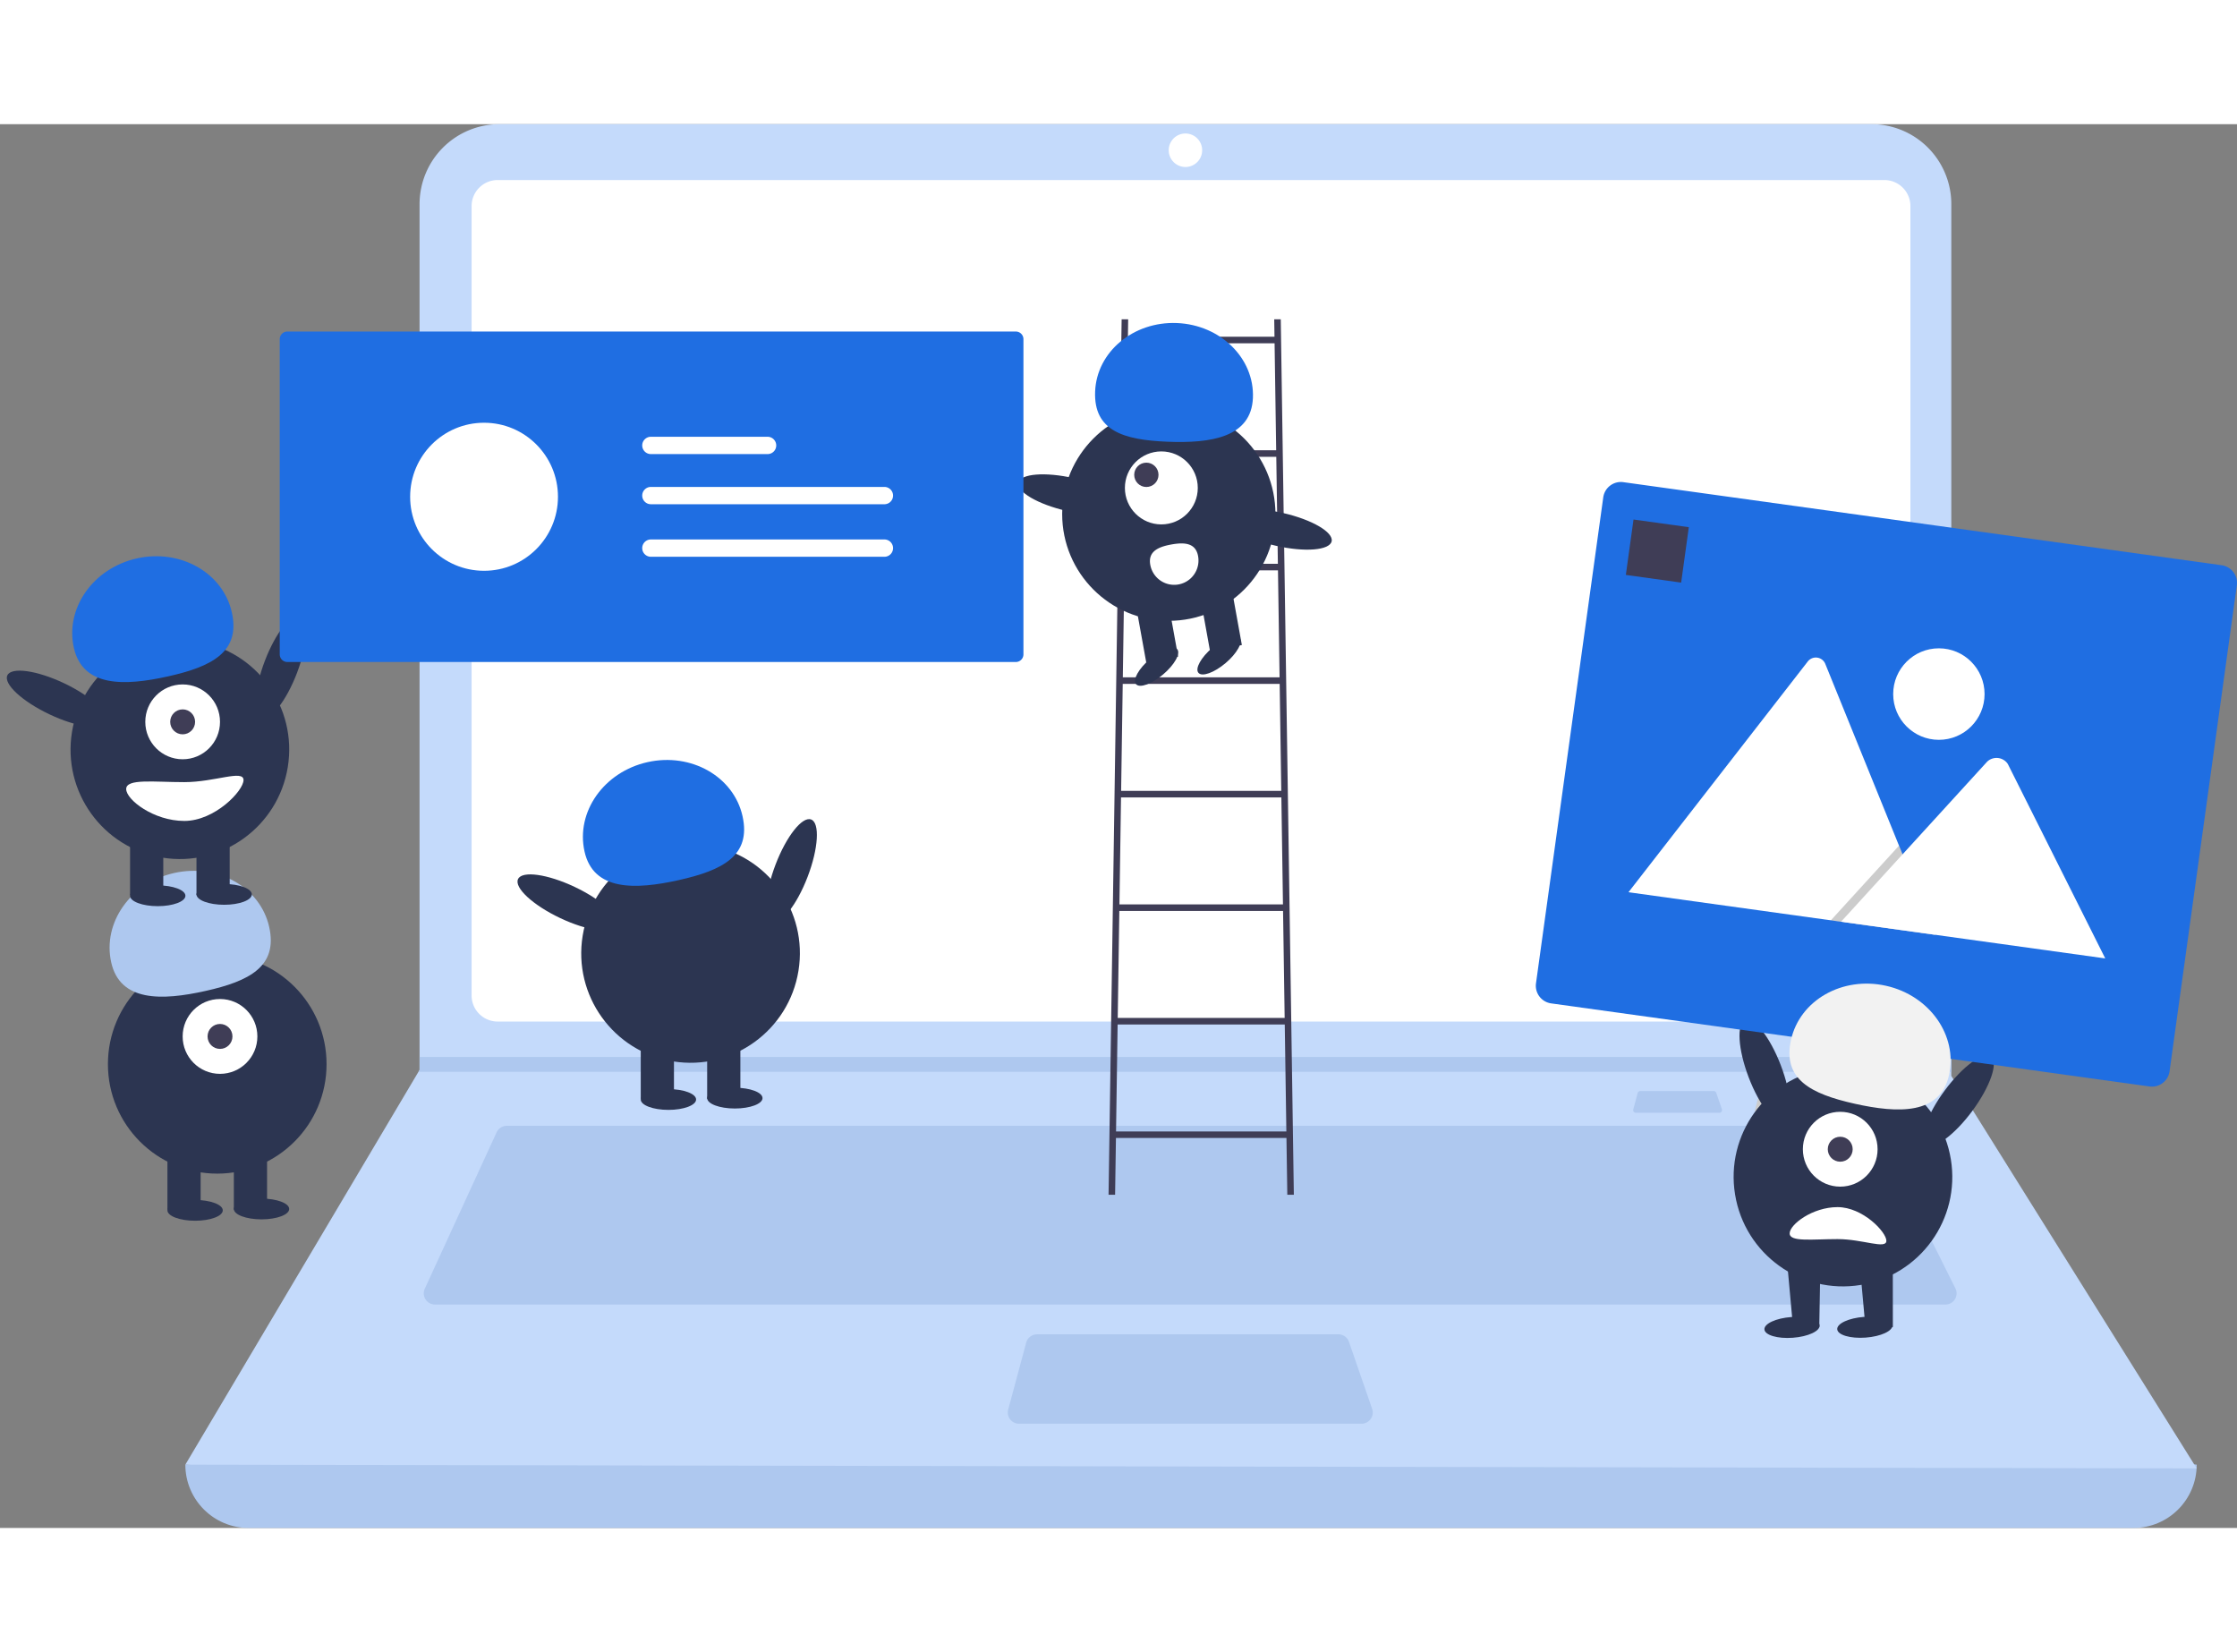 <svg width="650" height="480" viewBox="0 0 408 256" fill="none" xmlns="http://www.w3.org/2000/svg"><rect x="0" y="0" width="408" height="256" fill="#808080" stroke="none"/><path d="M389.123 256H45.33c-6.367 0-11.528-5.168-11.528-11.544 124.625-14.504 246.908-14.504 366.849 0 0 6.376-5.161 11.544-11.528 11.544z" fill="#AEC8EF"/><path d="M400.651 245.135l-366.849-.679 42.517-71.639.203-.34V14.593c0-3.87 1.535-7.583 4.268-10.32A14.56 14.56 0 0 1 91.094 0h250.23c3.865 0 7.572 1.537 10.305 4.274a14.598 14.598 0 0 1 4.267 10.319v158.971l44.755 71.571z" fill="#C4DAFB"/><path d="M90.762 10.186a4.755 4.755 0 0 0-4.747 4.753v143.958a4.755 4.755 0 0 0 4.747 4.753H343.69a4.755 4.755 0 0 0 4.746-4.753V14.939a4.755 4.755 0 0 0-4.746-4.753H90.761z" fill="#fff"/><path d="M92.424 182.663a2.039 2.039 0 0 0-1.848 1.186l-13.1 28.52a2.039 2.039 0 0 0 1.847 2.888h275.5c.705 0 1.359-.365 1.73-.966a2.04 2.04 0 0 0 .089-1.982l-14.24-28.52a2.024 2.024 0 0 0-1.819-1.126H92.424z" fill="#AEC8EF"/><ellipse cx="216.209" cy="4.753" rx="3.051" ry="3.056" fill="#fff"/><path d="M189.13 220.69a2.036 2.036 0 0 0-1.964 1.507l-3.286 12.223a2.038 2.038 0 0 0 1.964 2.567h62.495a2.04 2.04 0 0 0 1.922-2.704l-4.225-12.223a2.034 2.034 0 0 0-1.922-1.37H189.13zM355.897 170.101v2.716H76.319l.21-.34v-2.376h279.368z" fill="#AEC8EF"/><path d="M321.388 176.323c-.224 0-.42.15-.479.367l-.8 2.976a.494.494 0 0 0 .479.625h15.218a.495.495 0 0 0 .468-.658l-1.029-2.976a.495.495 0 0 0-.468-.334h-13.389z" fill="#CCC"/><path d="M299.167 176.323c-.224 0-.42.15-.478.367l-.801 2.976a.495.495 0 0 0 .479.625h15.218a.495.495 0 0 0 .468-.658l-1.029-2.976a.495.495 0 0 0-.468-.334h-13.389z" fill="#AEC8EF"/><path fill-rule="evenodd" clip-rule="evenodd" d="M235.981 195.235h-1.193l-.155-10.352h-31.099l-.155 10.352h-1.193l2.386-159.654h1.192l-.047 3.185h26.733l-.048-3.185h1.193l2.386 159.654zM205.098 80.173h27.971l-.292-19.51H205.39l-.292 19.51zm27.988 1.194l.292 19.509h-28.589l.291-19.509h28.006zm.601 40.212l-.291-19.509h-28.625l-.292 19.509h29.208zm.018 1.195l.292 19.508H204.17l.292-19.508h29.243zm.6 40.212l-.292-19.509h-29.862l-.291 19.509h30.445zm-1.837-123.025l.291 19.508h-27.351l.291-19.508h26.769zM203.842 164.18l-.291 19.509h31.064l-.292-19.509h-30.481z" fill="#3F3D56"/><ellipse cx="213.175" cy="71.095" rx="19.449" ry="19.476" fill="#2C3551"/><path d="M218.801 85.609l5.814-1.054 1.885 10.431-5.814 1.054-1.885-10.431zM207.173 87.716l5.814-1.053 1.886 10.431-5.815 1.054-1.885-10.431z" fill="#2C3551"/><ellipse rx="4.927" ry="1.848" transform="rotate(-40.263 240.418 -238.269) skewX(-.004)" fill="#2C3551"/><ellipse rx="4.927" ry="1.848" transform="rotate(-40.263 243.295 -254.83) skewX(-.004)" fill="#2C3551"/><ellipse cx="211.813" cy="66.331" rx="6.647" ry="6.656" fill="#fff"/><ellipse cx="209.081" cy="63.945" rx="2.216" ry="2.219" fill="#3F3D56"/><path d="M228.517 49.907c.293-7.211-5.913-13.318-13.86-13.642-7.948-.323-14.628 5.26-14.92 12.47-.293 7.211 5.232 8.85 13.179 9.173 7.948.323 15.309-.791 15.601-8.002z" fill="#1F6EE2"/><ellipse rx="3.057" ry="9.725" transform="rotate(-77.091 139.998 -88.737) skewX(-.002)" fill="#2C3551"/><ellipse rx="3.057" ry="9.725" transform="rotate(-77.091 163.077 -109.518) skewX(-.002)" fill="#2C3551"/><path d="M218.516 78.77a4.442 4.442 0 0 1-1.49 4.181 4.427 4.427 0 0 1-4.362.796 4.434 4.434 0 0 1-2.867-3.387l-.002-.009c-.436-2.412 1.426-3.265 3.835-3.701 2.408-.437 4.45-.291 4.886 2.12z" fill="#fff"/><ellipse rx="9.981" ry="3.13" transform="rotate(-69.084 171.066 -36.81) skewX(-.003)" fill="#2C3551"/><ellipse rx="19.965" ry="19.938" transform="rotate(-80.783 151.832 1.584) skewX(-.001)" fill="#2C3551"/><path fill="#2C3551" d="M116.865 166.871h6.057v10.867h-6.057zM128.978 166.871h6.057v10.867h-6.057z"/><ellipse cx="121.912" cy="177.864" rx="5.047" ry="1.895" fill="#2C3551"/><ellipse cx="134.026" cy="177.612" rx="5.047" ry="1.895" fill="#2C3551"/><path d="M106.61 132.634c-1.61-7.219 3.536-14.515 11.494-16.294 7.958-1.78 15.714 2.631 17.324 9.851 1.61 7.219-3.664 9.882-11.622 11.662-7.958 1.779-15.586 2.001-17.196-5.219z" fill="#1F6EE2"/><ellipse rx="3.133" ry="9.971" transform="rotate(-64.627 163.95 -10.843) skewX(-.003)" fill="#2C3551"/><ellipse cx="39.622" cy="171.418" rx="19.938" ry="19.965" fill="#2C3551"/><path fill="#2C3551" d="M30.537 187.087h6.057v10.867h-6.057zM42.651 187.087h6.057v10.867h-6.057z"/><ellipse cx="35.584" cy="198.08" rx="5.047" ry="1.895" fill="#2C3551"/><ellipse cx="47.698" cy="197.828" rx="5.047" ry="1.895" fill="#2C3551"/><ellipse cx="40.127" cy="166.363" rx="6.814" ry="6.824" fill="#fff"/><ellipse cx="40.127" cy="166.363" rx="2.271" ry="2.275" fill="#3F3D56"/><path d="M20.282 152.85c-1.61-7.219 3.536-14.515 11.494-16.294 7.958-1.78 15.714 2.631 17.324 9.851 1.61 7.219-3.664 9.882-11.622 11.662-7.958 1.779-15.586 2.001-17.196-5.219z" fill="#AEC8EF"/><ellipse rx="9.981" ry="3.13" transform="rotate(-69.084 97.508 12.27) skewX(-.003)" fill="#2C3551"/><ellipse rx="19.965" ry="19.938" transform="rotate(-80.783 83.427 37.744) skewX(-.001)" fill="#2C3551"/><path fill="#2C3551" d="M23.723 129.718h6.057v10.867h-6.057zM35.836 129.718h6.057v10.867h-6.057z"/><ellipse cx="28.77" cy="140.711" rx="5.047" ry="1.895" fill="#2C3551"/><ellipse cx="40.884" cy="140.459" rx="5.047" ry="1.895" fill="#2C3551"/><ellipse cx="33.313" cy="108.994" rx="6.814" ry="6.824" fill="#fff"/><ellipse cx="33.313" cy="108.994" rx="2.271" ry="2.275" fill="#3F3D56"/><path d="M13.468 95.481c-1.61-7.22 3.536-14.515 11.494-16.294 7.958-1.78 15.714 2.63 17.324 9.85 1.61 7.22-3.664 9.883-11.622 11.662-7.958 1.78-15.586 2.002-17.196-5.218z" fill="#1F6EE2"/><ellipse rx="3.133" ry="9.971" transform="rotate(-64.643 87.984 44.214) skewX(-.035)" fill="#2C3551"/><path d="M23.015 121.251c0 1.954 5.024 5.813 10.6 5.813 5.575 0 10.802-5.502 10.802-7.456 0-1.954-5.227.379-10.803.379-5.575 0-10.6-.69-10.6 1.264z" fill="#fff"/><path d="M52.41 37.814c-.767.001-1.388.623-1.389 1.391V96.69c0 .768.622 1.39 1.389 1.39h132.863c.767 0 1.388-.622 1.389-1.39V39.205a1.391 1.391 0 0 0-1.389-1.39H52.41z" fill="#1F6EE2"/><ellipse cx="88.285" cy="67.947" rx="13.481" ry="13.5" fill="#fff"/><path d="M118.712 66.151a1.578 1.578 0 0 0 0 3.157h42.565a1.577 1.577 0 0 0 1.405-2.346 1.577 1.577 0 0 0-1.405-.81h-42.565zM118.712 57.006a1.578 1.578 0 1 0 0 3.157h21.256a1.576 1.576 0 0 0 1.405-2.346 1.577 1.577 0 0 0-1.405-.811h-21.256zM118.712 75.732a1.578 1.578 0 0 0 0 3.157h42.565a1.577 1.577 0 0 0 1.405-2.346 1.577 1.577 0 0 0-1.405-.811h-42.565z" fill="#fff"/><ellipse rx="3.13" ry="9.981" transform="rotate(-20.919 628.78 -785.398) skewX(-.003)" fill="#2C3551"/><ellipse rx="19.938" ry="19.965" transform="rotate(-9.218 1358.79 -1988.78) skewX(-.001)" fill="#2C3551"/><path d="M345.223 207.656h-6.056l1.185 13.014 4.882-1.328-.011-11.686zM332.019 207.69h-6.057l1.185 13.014 4.662-1.362.21-11.652z" fill="#2C3551"/><ellipse rx="5.048" ry="1.895" transform="rotate(-4.182 3168.343 -4366.235) skewX(-.001)" fill="#2C3551"/><ellipse cx="335.633" cy="186.932" rx="6.814" ry="6.824" fill="#fff"/><ellipse cx="335.634" cy="186.932" rx="2.271" ry="2.275" fill="#3F3D56"/><ellipse rx="9.978" ry="3.131" transform="rotate(-53.552 355.062 -264.899) skewX(-.004)" fill="#2C3551"/><path d="M326.411 202.281c0-1.61 4.141-4.79 8.736-4.79 4.595 0 8.903 4.534 8.903 6.144 0 1.611-4.308-.312-8.903-.312-4.595 0-8.736.569-8.736-1.042z" fill="#fff"/><path d="M392.046 175.487l-109.136-15.15a3.25 3.25 0 0 1-2.765-3.66l12.269-88.625a3.246 3.246 0 0 1 3.655-2.769l109.135 15.15a3.248 3.248 0 0 1 2.765 3.66l-12.268 88.626a3.245 3.245 0 0 1-3.655 2.768z" fill="#1F6EE2"/><path d="M352.949 147.829l-55.717-7.735a1.116 1.116 0 0 1-.206-.046l32.679-42.05a1.862 1.862 0 0 1 3.212.446l13.439 33.129.644 1.585 5.949 14.671z" fill="#fff"/><path opacity=".2" d="M352.949 147.828l-19.023-2.64 11.218-12.287.808-.885.404-.443.644 1.586 5.949 14.669z" fill="#000"/><path d="M383.971 152.135l-48.19-6.69L347 133.158l.807-.885 14.619-16.012a2.482 2.482 0 0 1 3.686.288c.053.078.102.16.145.244l17.714 35.342z" fill="#fff"/><ellipse cx="353.626" cy="103.929" rx="8.333" ry="8.345" fill="#fff"/><path d="M297.931 72.096l10.088 1.4L306.62 83.6l-10.088-1.4 1.399-10.103z" fill="#3F3D56"/><path d="M355.478 173.419c1.61-7.22-3.536-14.515-11.494-16.294-7.958-1.78-15.714 2.63-17.324 9.85-1.61 7.22 3.664 9.883 11.622 11.662 7.958 1.78 15.586 2.002 17.196-5.218z" fill="#F2F2F2"/><ellipse rx="5.048" ry="1.895" transform="rotate(-4.182 3174.592 -4548.093) skewX(-.001)" fill="#2C3551"/></svg>